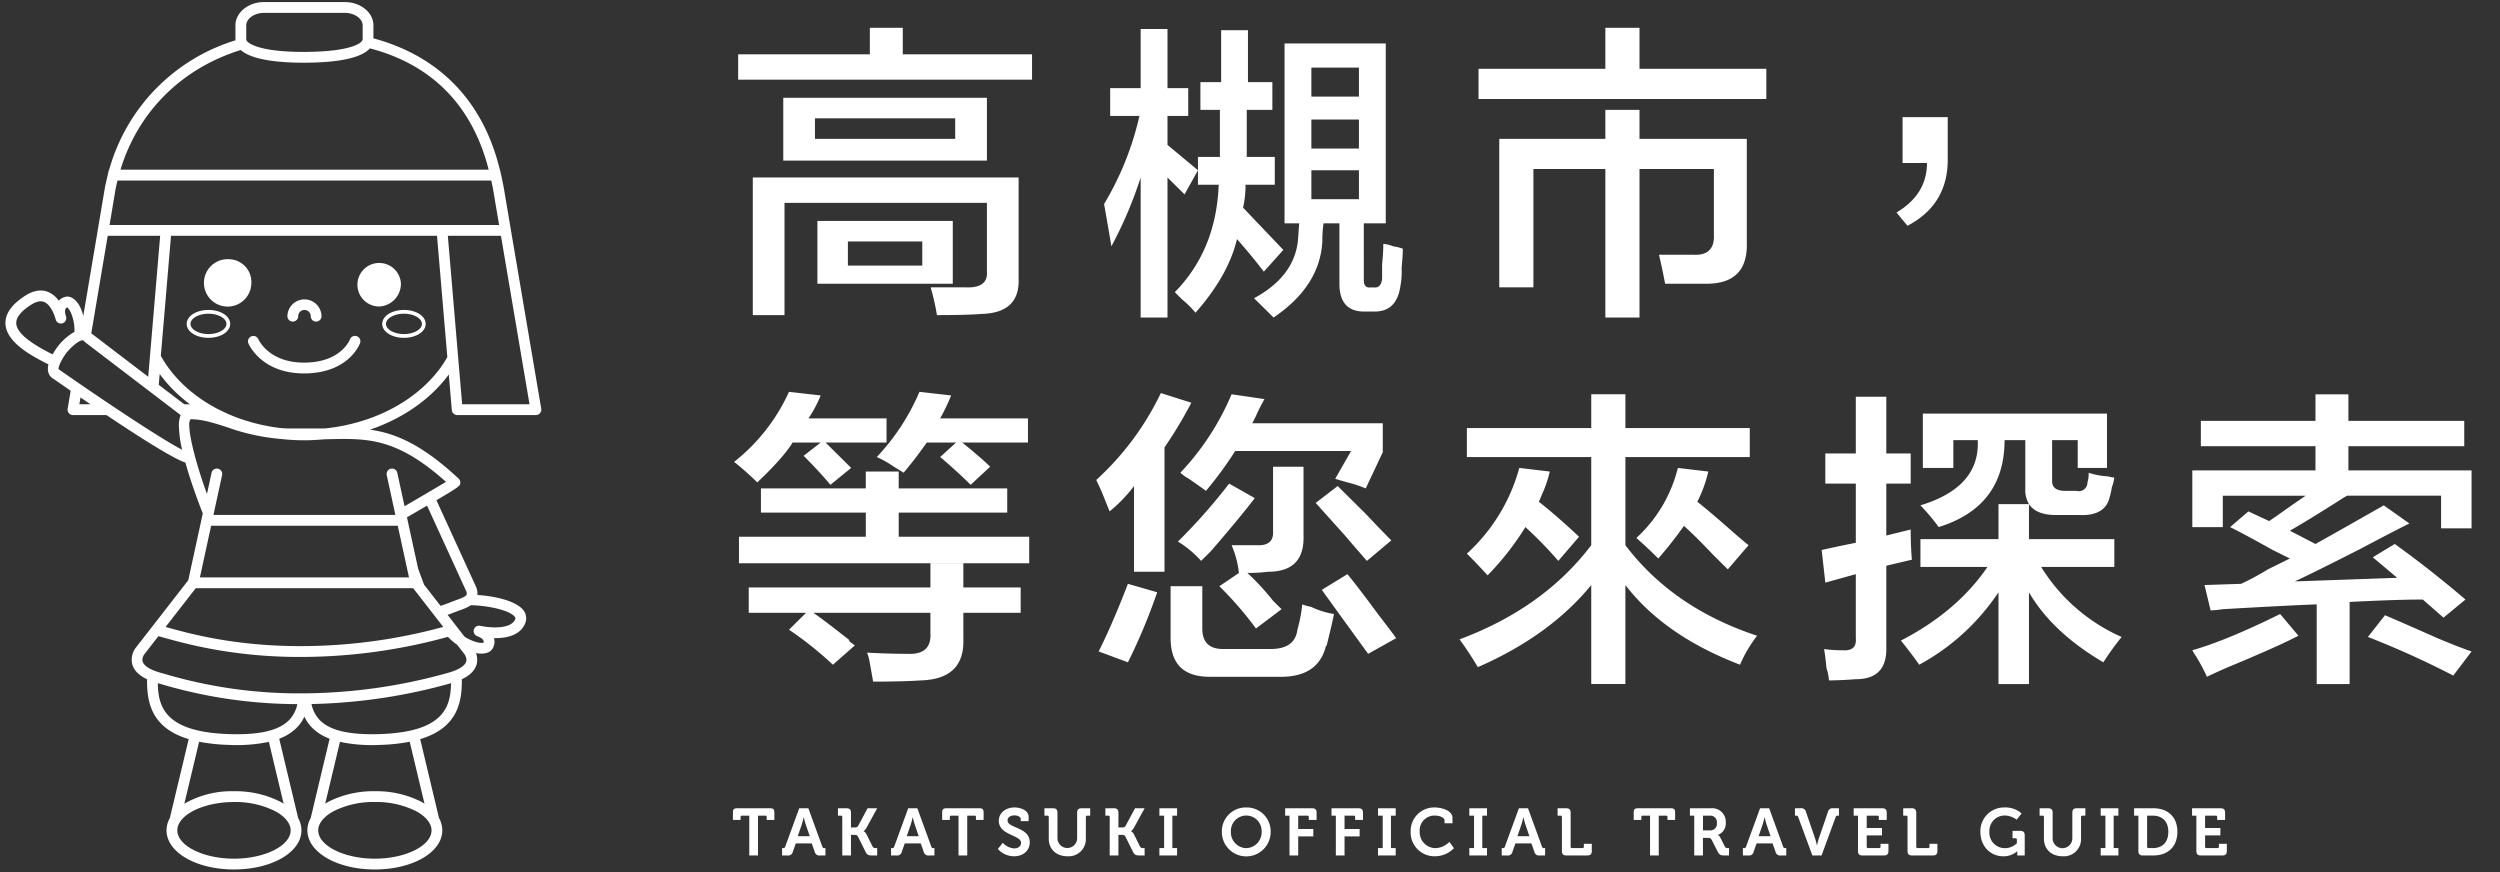 <svg xmlns="http://www.w3.org/2000/svg" viewBox="0 0 639 223"><rect x="0" y="0" width="639" height="223" fill="#333333" stroke="none"/><defs><style>.a{fill:#fff}</style></defs><path class="a" d="M191.515 208.477h-1.852a.34.34 0 00-.374.374v.731h-1.956v-1.9c0-.8.272-1.088 1.088-1.088h8.414c.816 0 1.088.289 1.088 1.088v1.9h-1.954v-.731a.34.34 0 00-.374-.374h-1.853v10.182h-2.227zM199.9 216.772h.272a.456.456 0 00.527-.374l3.587-9.808h2.329l3.569 9.808a.456.456 0 00.527.374h.272v1.887h-1.325a1.226 1.226 0 01-1.428-.986l-.748-2.108h-4.08l-.748 2.108a1.21 1.21 0 01-1.411.986H199.9zm7.071-3.043l-1.036-3.025c-.222-.663-.477-1.8-.477-1.8h-.033s-.256 1.139-.476 1.8l-1.037 3.025zM215.285 208.851a.34.34 0 00-.374-.374h-.731v-1.887h2.176c.815 0 1.155.357 1.155 1.156v3.754h.851c.441 0 .764-.034.969-.391l2.43-4.522h2.448l-2.72 4.964a2.184 2.184 0 01-.765.884v.034s.408.1.782.833l1.53 3.076c.171.357.459.391.85.391h.323v1.887h-1.275c-.9 0-1.292-.119-1.683-.9l-1.971-3.96c-.2-.391-.578-.409-1.055-.409h-.714v5.27h-2.226zM227.756 216.772h.273a.456.456 0 00.527-.374l3.586-9.808h2.329l3.57 9.808a.456.456 0 00.527.374h.271v1.887h-1.325a1.227 1.227 0 01-1.428-.986l-.748-2.108h-4.08l-.748 2.108a1.209 1.209 0 01-1.41.986h-1.344zm7.072-3.043l-1.036-3.025c-.222-.663-.477-1.8-.477-1.8h-.033s-.256 1.139-.477 1.8l-1.037 3.025zM245 208.477h-1.852a.34.34 0 00-.374.374v.731h-1.954v-1.9c0-.8.272-1.088 1.088-1.088h8.414c.816 0 1.088.289 1.088 1.088v1.9h-1.955v-.731a.34.34 0 00-.373-.374h-1.854v10.182H245zM256.315 215.43a4.375 4.375 0 002.924 1.427c.918 0 1.734-.493 1.734-1.427 0-2.058-5.678-1.888-5.678-5.644 0-1.955 1.7-3.4 4.029-3.4 1.411 0 3.587.663 3.587 2.38v1.122H260.9v-.544c0-.561-.8-.935-1.6-.935-1.021 0-1.769.527-1.769 1.292 0 2.057 5.678 1.649 5.678 5.609 0 1.921-1.479 3.553-4.012 3.553a5.56 5.56 0 01-4.148-1.87zM268.061 208.851a.34.34 0 00-.374-.374h-.731v-1.887h2.176c.815 0 1.155.357 1.155 1.156v6.544a2.516 2.516 0 005.031-.017v-6.527c0-.8.341-1.156 1.157-1.156h2.175v1.887h-.73a.34.34 0 00-.374.374v5.507a4.38 4.38 0 01-4.726 4.5c-2.873 0-4.759-1.836-4.759-4.5zM283.641 208.851a.34.34 0 00-.374-.374h-.731v-1.887h2.176c.815 0 1.155.357 1.155 1.156v3.754h.851c.441 0 .764-.034.969-.391l2.43-4.522h2.448l-2.72 4.964a2.184 2.184 0 01-.765.884v.034s.408.1.782.833l1.53 3.076c.17.357.459.391.85.391h.323v1.887h-1.275c-.9 0-1.292-.119-1.683-.9l-1.971-3.96c-.2-.391-.578-.409-1.055-.409h-.714v5.27h-2.226zM296.341 216.772h1.207v-8.295h-1.207v-1.887h4.521v1.887h-1.206v8.295h1.206v1.887h-4.521zM318.542 206.386a6.1 6.1 0 016.238 6.154 6.239 6.239 0 11-12.476 0 6.1 6.1 0 016.238-6.154zm0 10.4a4.052 4.052 0 003.927-4.249 3.93 3.93 0 10-7.854 0 4.052 4.052 0 003.927 4.252zM329.591 208.477h-1.105v-1.887h6.884c.817 0 1.156.357 1.156 1.156v1.836h-2v-.731a.34.34 0 00-.375-.374h-2.329v3.417h3.86v1.887h-3.86v4.878h-2.226zM341.44 208.477h-1.1v-1.887h6.884c.816 0 1.156.357 1.156 1.156v1.836h-2.01v-.731a.34.34 0 00-.374-.374h-2.329v3.417h3.859v1.887h-3.859v4.878h-2.227zM352.218 216.772h1.207v-8.295h-1.207v-1.887h4.521v1.887h-1.206v8.295h1.206v1.887h-4.521zM366.682 206.386c1.547 0 4.573.646 4.573 2.7v1.343h-2.024v-.68c0-.884-1.444-1.292-2.5-1.292a3.788 3.788 0 00-3.859 4.063 4.087 4.087 0 003.927 4.266 5.148 5.148 0 003.655-1.6l1.173 1.6a6.688 6.688 0 01-4.862 2.074 6.073 6.073 0 01-6.2-6.34 6 6 0 016.117-6.134zM375.557 216.772h1.207v-8.295h-1.207v-1.887h4.522v1.887h-1.207v8.295h1.207v1.887h-4.522zM383.845 216.772h.272a.457.457 0 00.528-.374l3.585-9.808h2.33l3.569 9.808a.456.456 0 00.527.374h.272v1.887H393.6a1.226 1.226 0 01-1.428-.986l-.748-2.108h-4.08l-.748 2.108a1.21 1.21 0 01-1.411.986h-1.343zm7.071-3.043l-1.036-3.029c-.222-.663-.477-1.8-.477-1.8h-.033s-.256 1.139-.476 1.8l-1.038 3.025zM399.227 208.851a.34.34 0 00-.374-.374h-.731v-1.887h2.178c.815 0 1.155.357 1.155 1.156v8.654a.341.341 0 00.374.374h2.635a.34.34 0 00.374-.374v-.731h2.023v1.831c0 .816-.34 1.156-1.156 1.156h-5.32c-.817 0-1.156-.34-1.156-1.156zM421.752 208.477H419.9a.34.34 0 00-.374.374v.731h-1.956v-1.9c0-.8.273-1.088 1.088-1.088h8.414c.817 0 1.088.289 1.088 1.088v1.9h-1.955v-.731a.34.34 0 00-.373-.374h-1.853v10.182h-2.227zM433.05 208.477h-1.105v-1.887h5.406a3.467 3.467 0 013.756 3.638 3.133 3.133 0 01-2.005 3.179v.034a1.379 1.379 0 01.594.612l1.173 2.328c.188.357.476.391.85.391h.221v1.887h-1.172c-.9 0-1.292-.136-1.684-.9l-1.547-3.042c-.255-.476-.51-.561-1.139-.561h-1.122v4.5h-2.226zm4 3.774a1.688 1.688 0 001.784-1.9 1.66 1.66 0 00-1.75-1.87h-1.8v3.774zM445.488 216.772h.273a.456.456 0 00.527-.374l3.586-9.808h2.326l3.569 9.808a.457.457 0 00.528.374h.271v1.887h-1.325a1.227 1.227 0 01-1.428-.986l-.748-2.108h-4.08l-.748 2.108a1.209 1.209 0 01-1.41.986h-1.344zm7.072-3.043l-1.037-3.025c-.221-.663-.476-1.8-.476-1.8h-.034s-.255 1.139-.476 1.8l-1.037 3.025zM459.624 208.851a.468.468 0 00-.526-.374h-.307v-1.887h1.409a1.227 1.227 0 011.428.986l2.312 6.731a17.084 17.084 0 01.459 1.768h.034a17.084 17.084 0 01.459-1.768l2.312-6.731a1.21 1.21 0 011.41-.986h1.428v1.887h-.322a.471.471 0 00-.528.374l-3.6 9.808h-2.346zM474.9 208.477h-1.1v-1.887h7.292c.8 0 1.156.357 1.156 1.156v1.836h-2.023v-.731a.34.34 0 00-.374-.374h-2.72v3.162h3.91v1.887h-3.91v2.874a.341.341 0 00.374.374h2.788a.34.34 0 00.374-.374v-.731h2.023v1.831c0 .816-.357 1.156-1.156 1.156h-5.473c-.817 0-1.157-.34-1.157-1.156zM487.565 208.851a.34.34 0 00-.374-.374h-.73v-1.887h2.176c.815 0 1.155.357 1.155 1.156v8.654a.341.341 0 00.374.374h2.634a.34.34 0 00.374-.374v-.731h2.026v1.831c0 .816-.34 1.156-1.156 1.156h-5.32c-.817 0-1.157-.34-1.157-1.156zM512.317 206.386a6.223 6.223 0 014.4 1.53l-1.258 1.6a5.164 5.164 0 00-3.094-1.071 3.907 3.907 0 00-3.875 4.1 3.957 3.957 0 003.961 4.249 4.376 4.376 0 003.06-1.258v-.9a.332.332 0 00-.374-.373h-.732v-1.888h1.955c.816 0 1.157.341 1.157 1.14v5.15h-1.9v-.578c0-.255.017-.51.017-.51h-.034a5.276 5.276 0 01-3.553 1.292c-3.162 0-5.864-2.414-5.864-6.307a6.046 6.046 0 016.134-6.176zM522.429 208.851a.34.34 0 00-.374-.374h-.731v-1.887h2.176c.815 0 1.155.357 1.155 1.156v6.544a2.516 2.516 0 005.032-.017v-6.527c0-.8.34-1.156 1.156-1.156h2.176v1.887h-.731a.34.34 0 00-.374.374v5.507a4.38 4.38 0 01-4.726 4.5c-2.873 0-4.759-1.836-4.759-4.5zM536.938 216.772h1.207v-8.295h-1.207v-1.887h4.522v1.887h-1.207v8.295h1.207v1.887h-4.522zM546.574 208.477h-1.1v-1.887h4.912c3.722 0 6.153 2.21 6.153 6.018s-2.431 6.051-6.153 6.051h-2.656c-.816 0-1.156-.34-1.156-1.156zm2.6 8.295h1.088c2.414 0 3.961-1.445 3.961-4.164 0-2.686-1.581-4.131-3.961-4.131H548.8v7.923a.341.341 0 00.375.372zM561.394 208.477h-1.105v-1.887h7.292c.8 0 1.156.357 1.156 1.156v1.836h-2.023v-.731a.34.34 0 00-.374-.374h-2.72v3.162h3.91v1.887h-3.91v2.874a.341.341 0 00.374.374h2.788a.34.34 0 00.374-.374v-.731h2.023v1.831c0 .816-.357 1.156-1.156 1.156h-5.473c-.817 0-1.156-.34-1.156-1.156zM58.708 66.266a6.06 6.06 0 105.538 6.039 5.807 5.807 0 00-5.538-6.039zM102.467 72.305a5.564 5.564 0 10-5.541 6.036 5.81 5.81 0 005.541-6.036zM103.253 79.223c-3.116 0-5.557 1.567-5.557 3.566s2.441 3.559 5.557 3.559 5.55-1.563 5.55-3.559-2.438-3.566-5.55-3.566zm0 6.164c-2.492 0-4.6-1.19-4.6-2.6s2.1-2.605 4.6-2.605 4.59 1.193 4.59 2.605-2.102 2.6-4.59 2.6zM53.278 79.223c-3.115 0-5.555 1.567-5.555 3.566s2.44 3.559 5.555 3.559 5.56-1.563 5.56-3.559-2.438-3.566-5.56-3.566zm0 6.164c-2.491 0-4.594-1.19-4.594-2.6s2.1-2.605 4.594-2.605 4.6 1.193 4.6 2.605-2.107 2.6-4.6 2.6zM74.842 82.2a1.379 1.379 0 001.378-1.378 1.6 1.6 0 013.2 0 1.38 1.38 0 002.76 0 4.36 4.36 0 00-8.719 0 1.381 1.381 0 001.381 1.378zM91.212 85.939a1.382 1.382 0 00-1.77.809c-.093.234-2.315 5.81-11.444 5.938-9.177.125-11.862-5.757-11.971-6a1.38 1.38 0 00-2.537 1.086c.136.316 3.442 7.824 14.542 7.675 11.125-.151 13.885-7.439 14-7.752a1.373 1.373 0 00-.82-1.756z"/><path class="a" d="M138.339 104.467l-7.5-44.194-2.16-12.773v.024l-.513-2.473-.373-1.671h-.034c-4.238-17.517-15.466-29.039-32.313-33.58V6.493c0-3.287-3.289-5.967-7.337-5.967H67.514c-4.045 0-7.337 2.68-7.337 5.967v3.569c0 .077 0 .16.01.245a48.117 48.117 0 00-32.279 33.068h-.066l-.233 1.009-.006.02v.016l-.711 3.072-1.88 11.163v.009l-3.721 22.053a15.126 15.126 0 00-.558-1.7c-.484-1.214-1.781-3.253-3.58-3.215a3.42 3.42 0 00-2.139 1.059 6.338 6.338 0 00-2.683-2.222c-1.781-.73-3.75-.421-5.847.92-3.383 2.156-5.092 4.5-5.092 6.973 0 .1 0 .192.008.285.251 4.735 6.692 8.174 10.985 10.322a4.13 4.13 0 00-.077 1.853 2.758 2.758 0 001.506 1.919c-.058-.032-.12-.072-.176-.107a854.23 854.23 0 004.427 3.071l-.775 4.6a1.38 1.38 0 001.36 1.61h8.55c8.208 5.493 17.179 11.223 20.188 12.143 1.42 5.119 3.392 10.347 4.445 13.012-.1.471-.3 1.362-.321 1.456v.011l-3.39 15.6-9.206 11.839-.005.005-4.117 5.293a5.047 5.047 0 00-.95 4.482c.465 1.508 1.738 2.746 3.769 3.7-.008.155-.026.308-.026.465 0 5.965 1.49 12.074 10.643 14.827L43.408 209.1a6.434 6.434 0 00-.844 3.135c0 5.605 7.575 10 17.246 10s17.241-4.4 17.241-10a6.463 6.463 0 00-.847-3.156l-4.834-20.262a12.541 12.541 0 004.3-2.64 10.228 10.228 0 002.136-3 10.239 10.239 0 002.134 3 12.584 12.584 0 004.31 2.64l-4.833 20.262a6.465 6.465 0 00-.846 3.157c0 5.605 7.574 10 17.238 10s17.243-4.4 17.243-10a6.473 6.473 0 00-.844-3.154L107.4 188.92c9.154-2.753 10.647-8.863 10.647-14.829 0-.156-.017-.309-.026-.463 2.029-.956 3.3-2.193 3.771-3.7a4.629 4.629 0 00-.134-2.995c1.31.258 3.2.259 4.119-.973a3.285 3.285 0 00.615-1.935 3.521 3.521 0 00-.136-.913c2.992.043 6.721-.6 7.995-3.837a3.352 3.352 0 00-.83-3.7c-2.032-2.087-7.088-3.219-11.393-3.5a4.48 4.48 0 00-.29-1.948l-10.189-22.274c5.979-3.5 6.026-3.689 6.1-4.353a1.093 1.093 0 00.008-.157 1.407 1.407 0 00-.436-1.014c-9.309-8.68-16.109-11.595-22.666-12.505 8.483-2.872 15.557-7.847 20.158-14.1l.773 9.1a1.375 1.375 0 001.371 1.264h20.12a1.355 1.355 0 001.052-.49 1.371 1.371 0 00.31-1.131zm-75.4-97.974c0-1.738 2.1-3.207 4.575-3.207h20.6c2.485 0 4.58 1.469 4.58 3.207v3.569c0 .817-2.707 3.151-14.731 3.205-11.146.053-14.063-1.991-14.696-2.617a.893.893 0 01-.328-.588zm-1.414 6.29c3.03 2.714 10.577 3.27 16.441 3.246 8.889-.041 14.5-1.3 16.57-3.667 15.842 4.13 26.208 14.637 30.371 31.012H30.8C35.336 28.37 46.652 17.4 61.525 12.783zM29.6 47.979c0 .022.234-1.011.431-1.841h95.541l.385 1.844 1.616 9.531H28c.4-2.353 1.6-9.534 1.6-9.534zm17.488 55.347l-6.508-4.967.236-2.774a36.643 36.643 0 007.727 7.741zM27.534 60.273H40.94c-.172 2.063-2.06 24.313-3.055 36.026l-14.4-10.986c-.047-.052-.1-.094-.15-.142 1.899-11.244 4-23.712 4.199-24.898zm-14.09 30.306c-3.419-1.719-9.125-4.8-9.289-7.9v-.133c0-1.48 1.277-3.045 3.811-4.657 1.3-.831 2.414-1.07 3.316-.7 1.722.7 2.7 3.436 2.936 4.424a1.356 1.356 0 01-.022-.2c.035.123.016.208.059.338a1.378 1.378 0 002.685-.451 1.338 1.338 0 00-.032-.3c-.008-.037-.034-.128-.05-.2a3.959 3.959 0 01-.234-1.2 1.337 1.337 0 01.181-.738.624.624 0 01.415-.29 4.906 4.906 0 01.953 1.469 11.948 11.948 0 01.873 4.456c0 .108-.012.209-.015.315a14.929 14.929 0 00-3.9 3.284 18.889 18.889 0 00-1.687 2.483zm6.838 12.747l.291-1.731q1.224.838 2.537 1.731zm-5.06-8.786a6.965 6.965 0 00-.224-.133c-.226-.476.746-2.675 2.225-4.532 2.478-2.718 3.615-2.9 3.905-2.893.082 0 .21.01.4.247a1.709 1.709 0 00.239.242l24.41 18.629a6.948 6.948 0 00-.457 2.752 29.386 29.386 0 00.839 6.1c-5.27-2.669-20.633-12.935-31.337-20.412zm38.744 39.838h47.7c.362 1.677 2.345 10.785 2.872 13.2H51.1c.521-2.415 2.5-11.523 2.866-13.2zm-3.935 15.961H105.6c.652.839 5.922 7.612 7.7 9.9-.316.086-.666.181-1.032.278l-.3.079-.739.192c-.285.073-.58.148-.888.225l-.341.087a139.073 139.073 0 01-11.428 2.316l-.3.048q-1.034.162-2.116.315l-.725.1q-.811.111-1.648.214c-.415.052-.832.1-1.256.151-.328.037-.657.075-.991.111q-.981.1-1.993.2c-.265.025-.53.049-.8.072q-1.123.1-2.281.181l-.591.04q-1.269.084-2.575.148l-.364.016q-1.419.065-2.878.1h-.112q-1.554.036-3.155.038-3.112 0-5.98-.137h-.052c-.687-.032-1.351-.075-2.017-.116-.279-.018-.568-.031-.843-.05-.52-.036-1.02-.081-1.527-.122-.4-.034-.815-.063-1.21-.1-.42-.039-.821-.084-1.232-.126-.46-.047-.928-.092-1.377-.143-.36-.041-.7-.087-1.054-.131-.479-.059-.963-.116-1.427-.179-.325-.044-.634-.092-.952-.138-.47-.068-.945-.135-1.4-.206-.308-.048-.6-.1-.9-.149-.444-.073-.893-.146-1.323-.222-.313-.055-.611-.112-.916-.169-.392-.073-.789-.144-1.169-.219-.356-.069-.7-.141-1.041-.212-.3-.062-.613-.124-.907-.186-.422-.091-.826-.182-1.23-.272l-.582-.13q-.8-.186-1.555-.369l-.106-.026c-2.209-.541-4.095-1.066-5.657-1.5 1.77-2.284 7.049-9.07 7.701-9.909zm24.26 61.9c0 3.925-6.629 7.241-14.481 7.241s-14.483-3.316-14.483-7.241 6.632-7.242 14.483-7.242a22.628 22.628 0 0110.558 2.355c2.494 1.355 3.923 3.135 3.923 4.884zm-1.8-6.816c-.266-.166-.526-.334-.814-.49a25.329 25.329 0 00-11.87-2.693 24.319 24.319 0 00-12.686 3.176c.933-3.907 2.5-10.458 3.777-15.829a46.92 46.92 0 007.775.814 39.828 39.828 0 0010.048-.782c1.284 5.365 2.843 11.903 3.773 15.801zm1.26-21.223c-2.611 2.542-7.511 3.667-14.992 3.444-16.522-.484-18.33-6.884-18.419-13.016l.975.272A123.157 123.157 0 0076 179.972a8.245 8.245 0 01-2.249 4.228zm36.549 28.036c0 3.925-6.63 7.241-14.486 7.241s-14.478-3.316-14.478-7.241c0-1.749 1.426-3.529 3.925-4.887a22.587 22.587 0 0110.553-2.355 22.629 22.629 0 0110.563 2.355c2.491 1.358 3.923 3.138 3.923 4.887zm-1.8-6.818c-.265-.165-.525-.333-.811-.488a25.354 25.354 0 00-11.878-2.693 25.368 25.368 0 00-11.873 2.693c-.288.156-.548.324-.814.49l3.773-15.8a39.81 39.81 0 0010.052.783 46.868 46.868 0 007.771-.814c1.285 5.369 2.849 11.923 3.78 15.829zm-11.636-17.777c-7.476.223-12.381-.9-14.994-3.444a8.266 8.266 0 01-2.25-4.248 141.984 141.984 0 0035.663-5.322c-.09 6.132-1.9 12.528-18.419 13.014zm22.29-18.514c-.357 1.108-1.991 2.114-4.6 2.84a139.2 139.2 0 01-37.771 5.257 120.644 120.644 0 01-34.721-4.98l-.99-.277c-2.609-.726-4.243-1.732-4.6-2.84a1.66 1.66 0 01-.077-.487 2.615 2.615 0 01.543-1.466s2.69-3.461 3.55-4.574l.236.066.587.165c2.871.8 6.876 1.921 12 2.905a123.5 123.5 0 0023.472 2.179 141.731 141.731 0 0037.713-5.138 14.209 14.209 0 002.338 2.011l1.829 2.354a2.679 2.679 0 01.562 1.5 1.652 1.652 0 01-.071.485zm12.289-11.637c.386.4.309.606.242.769-1.1 2.8-6.965 2.153-8.937 1.7a1.38 1.38 0 00-.761 2.648c.878.312 1.466.743 1.607 1.187a.673.673 0 01-.021.506 4.75 4.75 0 01-1.749-.163 12.087 12.087 0 01-3.088-1.4l-2.012-2.589-.005-.005-2.316-2.979a48.67 48.67 0 001.514-.569l1.054-.4.479-.178a13.791 13.791 0 002.936-1.327c3.957.088 9.42 1.117 11.057 2.8zm-12.25-6.319a1.379 1.379 0 01.066.833c-.231.506-1.57.993-2.752 1.421l-.487.179-1.115.428c-.678.266-1.521.594-2.3.822l-4.222-5.429-1.5-4.05-2.762-12.675-.1-.475a4700.98 4700.98 0 005.139-2.98zm-5.2-28.008c-2.282 1.381-6.894 4.079-10.593 6.228l-1.85-8.534a1.379 1.379 0 10-2.7.583l2.209 10.178h-46.5c.01-.037.038-.179.041-.2v-.007l2.168-9.969a1.379 1.379 0 10-2.695-.589l-1.173 5.42c-2.752-7.619-4.524-14.542-4.524-17.6a2.242 2.242 0 01.349-1.523c3.058.027 5.993.972 9.389 2.068a53.632 53.632 0 0013.593 2.973 53.965 53.965 0 006.1.346c1.706 0 3.382-.1 5.036-.253l1.253-.029c9.993-.23 17.355-.305 29.895 10.908zm-31.018-13.644h-9.331c-.6-.013-1.173-.049-1.745-.087-13.883-1.608-25.448-8.78-30.793-18.487l2.606-30.676H111.7l2.636 31.012c-5.525 9.719-17.303 16.824-31.361 18.238zm35.148-6.193c-.2-2.31-3.425-40.327-3.657-43.053h13.579c.357 2.112 6.805 40.133 7.3 43.053zM188.674 20.368v-6.48h33.661V7.1h8.416v6.789h33.038v6.48zm3.74 60.176V45.365h67.946v25.921q.306 8.637-9.35 8.95-3.739.3-11.532.308-.314-2.162-1.247-5.863a4.934 4.934 0 01-.312-1.234h8.727q5.918.3 5.611-4.012v-17.59h-51.739v28.7zm7.792-39.5V25h52.051v16.044zm8.1-10.8v5.246h35.843v-5.247zm.624 42.278V56.474h34.6v16.047zm7.792-10.8v6.172h19.011V61.72zM302.773 49.685l-4.363-4.32v35.8h-6.856v-35.8a104.657 104.657 0 01-7.481 17.589q-.936-5.555-1.87-10.8a76.611 76.611 0 009.038-22.528h-7.479v-7.1h7.792V7.408h6.856v15.121h5.3v7.1h-5.3v7.407l7.792 6.48zm4.052-21.6v-7.1h5.3V7.716h6.857v13.27h6.234v7.1h-6.546v12.032h7.168v7.1h-7.481a26.784 26.784 0 01-.623 5.863l10.286 10.8-4.987 5.555q-2.805-3.7-6.857-8.332-2.184 9.258-10.6 18.824a26.485 26.485 0 00-3.429-3.394l-1.87-1.852q10.593-10.8 11.221-27.465h-5.3v-7.1h5.61V28.083zm42.389 51.535q-6.858.306-6.857-7.1V57.091h-4.051a28.348 28.348 0 00-.313 4.629q-.627 11.421-12.467 19.441l-4.987-4.937q10.286-5.555 11.221-14.813l.311-4.32h-3.74v-45.98H354.2v45.98h-5.61V71.6q0 2.157 1.87 1.852h.623q1.871.3 2.182-2.161v-3.7q.307-3.079.311-5.246a7.315 7.315 0 012.494.617 10.729 10.729 0 012.493.618c0 1.032-.107 2.676-.311 4.937a19.96 19.96 0 01-.312 4.629q-.936 6.48-6.545 6.48zm-14.026-62.337v7.406h12.156v-7.406zm0 13.269v7.406h12.156v-7.406zm0 12.961v7.406h12.156v-7.406zM377.914 25.306v-7.715h32.414V7.1h8.728v10.491h32.414v7.715zm32.414 55.855V43.2h-18.389v30.247h-8.727V35.49h27.116v-7.407h8.728v7.407h27.427v26.539q.307 10.5-10.285 10.492H425.6q-.628-3.391-1.559-7.406h8.728q5.61.312 5.3-5.247V43.2h-19.013v37.961zM497.836 29.935v10.183q.306 12.036-10.285 17.59l-2.806-3.394q7.788-4.629 7.792-12.653H486.3V29.935zM193.559 123.3a72.692 72.692 0 00-5.922-5.246 47.916 47.916 0 0014.026-17.9l8.1.925a31.881 31.881 0 01-3.116 5.864H226.6v6.171h-15.587q1.556 1.549 4.363 4.321 1.557 1.548 2.182 2.16l-5.3 4.32q-3.118-3.7-6.856-7.406l4.363-3.395H202.6q-2.5 4.022-9.041 10.186zm.935 7.715v-6.172h26.8v-4.32h8.415v4.32h27.741v6.172h-27.737v6.172h33.351v6.789h-74.18v-6.789H221.3v-6.172zm-3.117 25.613v-6.48h46.441v-6.168h8.415v6.172h14.649v6.48h-14.649v6.789q.306 10.184-10.909 10.492-4.368.306-12.156.309-.314-1.851-.934-5.246a9.691 9.691 0 00-.624-2.16q5.61.3 10.286.308 6.23.3 5.922-5.246v-5.246H207.9q3.113 2.164 9.351 7.1-.935-.3 1.247 1.234l-5.611 4.938a90.276 90.276 0 00-11.22-8.95l4.363-4.32zm39.583-35.8q-.935-.613-2.493-1.543a26.939 26.939 0 00-4.363-2.468 56.328 56.328 0 0010.908-16.664l8.1.925a51.321 51.321 0 01-2.805 5.864h22.441v6.171h-16.827q1.242.927 3.741 3.086 2.177 1.853 3.427 3.086l-4.986 4.629q-3.739-3.7-7.792-7.1l4.052-3.7h-7.481q-2.805 4.022-5.922 7.721zM283.623 130.71q-.628-1.539-1.87-4.629-.936-2.154-1.559-3.394a72.169 72.169 0 0016.519-22.219l7.792 2.469a109.329 109.329 0 01-6.857 11.418v31.785h-7.792v-21.91a37.243 37.243 0 01-6.233 6.48zm4.675 38.575l-7.481-2.778q3.427-6.783 7.481-17.281l7.48 2.16a150.152 150.152 0 01-7.478 17.899zm20.883 3.7q-9.979 0-9.974-9.875v-13.27h8.1v10.8q0 5.252 5.3 5.246h12.157q6.23 0 6.856-4.938a39.394 39.394 0 001.247-6.48 9.353 9.353 0 002.182.617 21.017 21.017 0 005.922 1.852q-.628 3.088-1.87 8.023a.892.892 0 00-.312.617q-2.184 7.712-12.155 7.407zM307 143.363a26.2 26.2 0 00-5.922-4.938 145.536 145.536 0 0013.09-14.812l6.546 3.7q-3.741 4.941-11.221 13.578zm1.246-17.9q-1.25-.925-4.363-3.086a11.708 11.708 0 01-2.182-1.543 67.015 67.015 0 0013.091-20.058l8.415 1.234a41.47 41.47 0 00-2.182 4.32q-.628 1.239-.935 1.852h33.349v7.406l-4.363 9.258a29.9 29.9 0 00-4.676-1.546q-2.184-.614-3.117-.926l4.052-7.1h-29.609a97.167 97.167 0 01-7.481 10.19zm12.779 35.18a89.914 89.914 0 00-9.35-10.8l4.987-3.394a24.149 24.149 0 00-1.87-7.1h6.233q4.676.312 4.364-3.7v-16.357h7.792v17.59q.306 9.258-9.039 9.258a42.764 42.764 0 01-5.3.309 62.539 62.539 0 016.545 7.1q1.556 1.548 2.181 2.16zm28.363-17.281q-2.184-2.466-5.611-6.481-4.989-5.555-7.479-8.332l5.609-4.32q2.492 2.474 7.169 7.1 4.361 4.629 6.546 6.79zm.311 23.761q-7.173-9.871-11.844-16.355l6.546-4.012q2.807 3.4 7.792 10.184 3.112 4.016 4.675 6.172zM374.933 116.824v-7.407h31.791v-8.64h8.727v8.64h31.791v7.407h-31.791v22.527q12.156 16.05 33.661 23.144a34.409 34.409 0 00-4.363 7.407q-19.331-7.407-29.3-20.367v25.3h-8.727v-25.3q-10.6 12.96-28.987 20.984-2.184-3.7-4.675-7.1 21.505-8.019 33.662-24.07v-22.525zm23.376 26.539a103.736 103.736 0 00-8.415-8.641 71.637 71.637 0 01-9.663 12.344q-2.5-2.778-5.3-5.555a45.789 45.789 0 0013.4-21.91l7.792.926a28.444 28.444 0 01-1.87 5.554c-.419 1.033-.731 1.751-.936 2.161q4.362 3.4 10.286 8.949zm43.323 2.16q-1.25-1.23-3.74-3.7-4.675-4.932-7.481-7.407a102.054 102.054 0 01-6.545 8.332q-2.805-2.776-5.61-5.246a35.787 35.787 0 0010.6-17.9l7.792.926a34.405 34.405 0 01-2.806 7.715q3.113 2.474 8.727 7.406 2.806 2.474 4.364 3.7zM466.553 123.613V115.9h7.792v-14.5h7.792v14.5h6.234v7.715h-6.234v13.269l6.234-1.543q0 4.326.312 7.715l-6.546 1.543v20.676q.307 8.331-7.792 8.332-4.053.3-6.857.308a13.073 13.073 0 00-.623-3.086q-.315-3.087-.624-4.937a29.807 29.807 0 004.676.309c2.493.2 3.633-.82 3.428-3.086v-16.358l-7.792 2.16-.935-8.332q4.047-.926 8.727-1.851v-15.121zm58.908 8.023q-4.989 0-6.857-2.777v8.949h21.817v7.1h-18.7a45.845 45.845 0 0020.57 17.9 72.439 72.439 0 00-4.675 6.481q-13.091-7.71-19.012-17.9v23.453h-7.792v-23.456a56.8 56.8 0 01-20.259 18.514q-2.184-3.089-4.676-6.172 14.334-7.407 22.13-18.824h-17.143v-7.1h19.948v-8.949h7.788a7 7 0 01-.935-3.7V112.5h-5.3q0 16.977-16.831 22.219a54.265 54.265 0 00-4.675-5.555q15.267-4.629 14.649-16.664h-6.234v7.1h-7.792v-13.886h47.064V119.6h-7.48v-7.1h-6.546V123c0 1.65 1.14 2.469 3.429 2.469h2.805a2.215 2.215 0 002.8-2.16 8.018 8.018 0 00.312-2.469 19.059 19.059 0 004.987.926 9.119 9.119 0 001.558.309 10.042 10.042 0 01-.623 2.468 20.227 20.227 0 01-.623 2.778q-1.249 4.629-7.792 4.32zM565.031 156.015l-1.557-6.48 9.349-.309a66.182 66.182 0 006.858-3.7l5.61-2.778q-1.25-.613-4.363-2.16-7.173-4.007-10.909-5.863l4.674-4.012 5.3 2.469q.935-.613 3.117-2.16 4.362-3.081 6.234-4.32h-21.196v8.023h-7.792v-14.5h31.48v-6.172h-29.3v-6.48h29.3v-6.789h8.416v6.789h29.609v6.48h-29.609v6.172h31.479v14.813h-7.792V126.7h-24a15.853 15.853 0 00-1.557.925q-8.73 5.554-13.091 8.024l6.545 3.394q9.349-5.243 17.454-9.875l6.546 4.629q-3.741 1.853-13.091 6.789-10.914 5.554-16.207 8.024l26.181-.926-6.234-5.246 5.611-3.4q9.034 6.482 18.077 14.2l-5.611 4.629-5.3-4.629q-6.546 0-18.7.617v20.984h-8.416v-20.367q-8.108.312-24 1.234a25.127 25.127 0 01-3.115.309zm-.934 16.973a48.209 48.209 0 00-2.8-5.246 14.429 14.429 0 01-.936-1.543q8.723-2.466 22.442-9.258l4.675 5.554q-5.3 2.778-18.7 8.332-3.439 1.542-4.678 2.161zm62.959-.309a225.494 225.494 0 00-21.818-9.875l4.364-5.555q4.362 1.853 13.4 5.864 5.917 2.474 8.727 3.394z"/></svg>